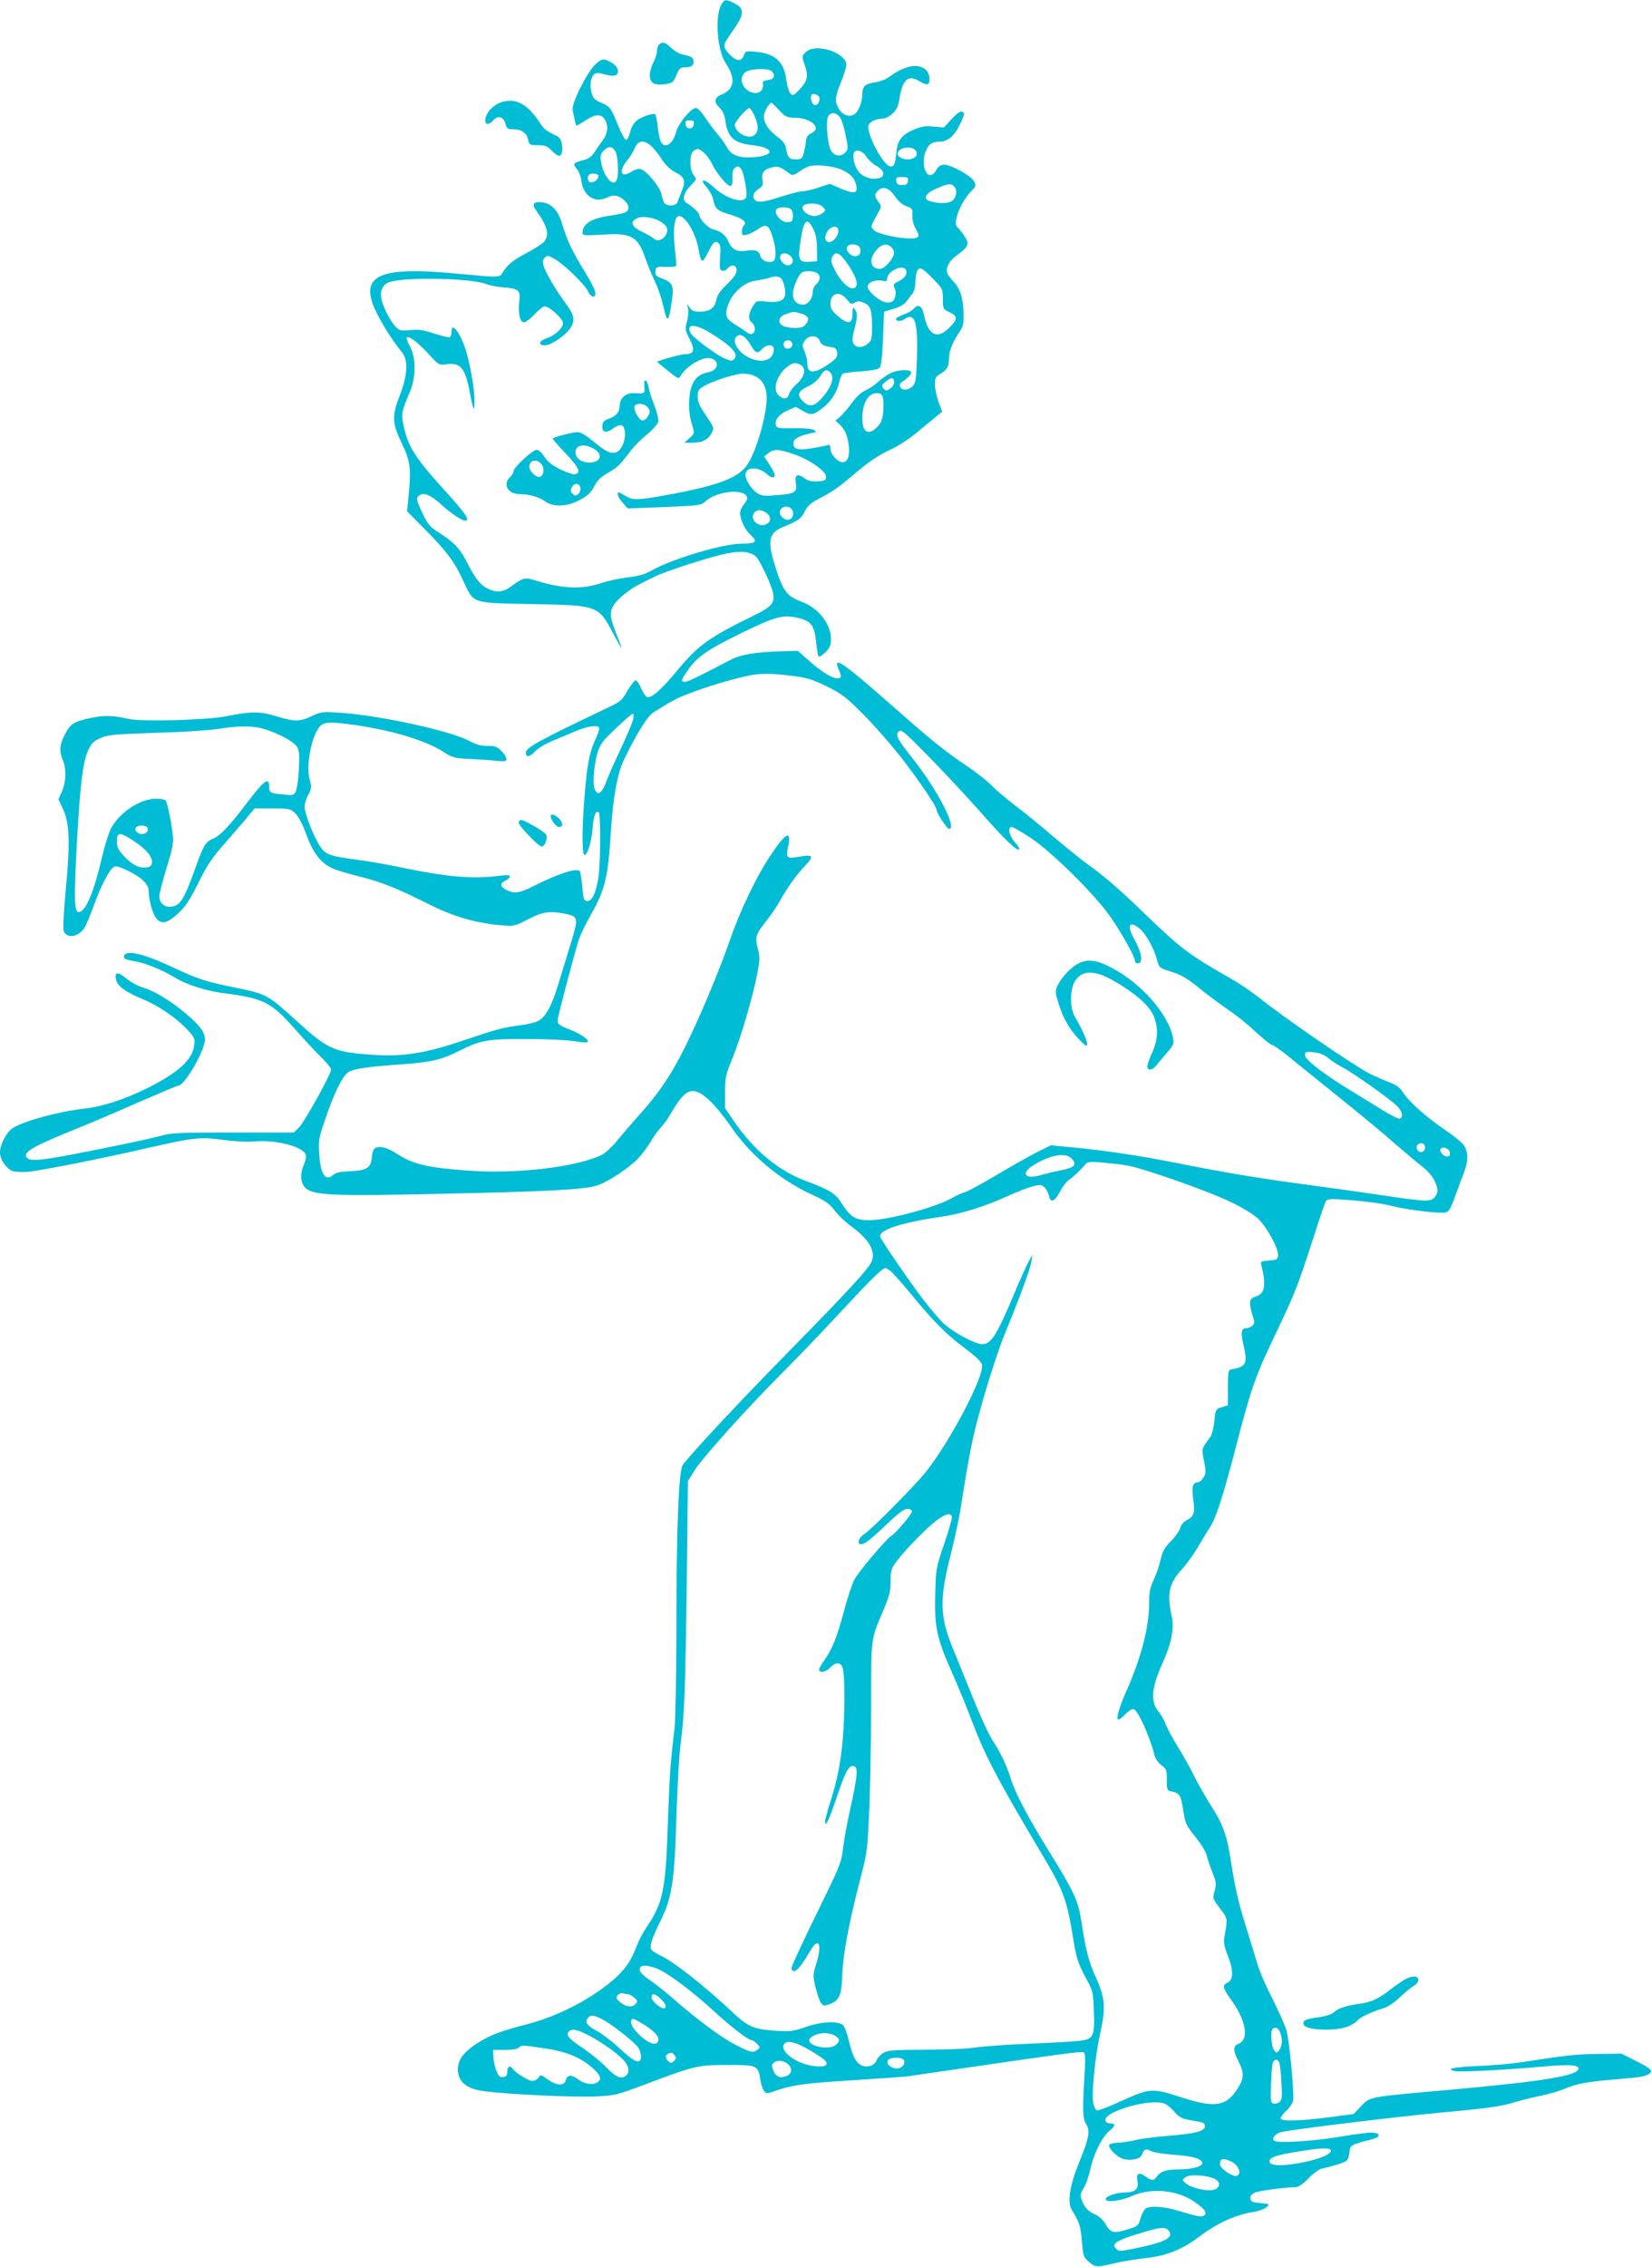 <?xml version="1.0" standalone="no"?>
<!DOCTYPE svg PUBLIC "-//W3C//DTD SVG 20010904//EN"
 "http://www.w3.org/TR/2001/REC-SVG-20010904/DTD/svg10.dtd">
<svg version="1.0" xmlns="http://www.w3.org/2000/svg"
 width="933pt" height="1280pt" viewBox="0 0 933 1280"
 preserveAspectRatio="xMidYMid meet">
<g transform="translate(0,1280) scale(0.1,-0.1)"
fill="#00bcd4" stroke="none">
<path d="M4076 12778 c-40 -64 -27 -260 23 -335 58 -87 49 -147 -24 -177 -42
-18 -45 -43 -10 -76 16 -15 27 -39 31 -69 14 -98 48 -129 155 -141 127 -14
126 -61 -1 -68 -78 -5 -121 12 -145 57 -8 16 -32 49 -52 73 -21 24 -53 67 -72
96 -20 31 -40 52 -51 52 -27 0 -98 -86 -111 -134 -13 -48 -35 -76 -61 -76 -23
0 -35 29 -44 109 -4 34 -10 63 -14 66 -12 8 -77 -15 -104 -36 -16 -12 -31 -38
-37 -65 -6 -24 -17 -44 -23 -44 -7 0 -27 37 -46 83 -41 101 -44 105 -97 128
-34 14 -44 25 -52 55 -12 42 -5 88 15 105 11 9 25 9 59 -1 51 -14 75 -9 75 18
0 23 -25 47 -62 61 -25 9 -32 7 -63 -20 -48 -43 -139 -224 -131 -261 3 -16 9
-41 12 -58 4 -16 8 -30 10 -30 2 0 25 14 51 30 56 36 86 38 107 8 23 -33 20
-80 -9 -119 -14 -19 -36 -50 -48 -69 -16 -25 -33 -37 -64 -45 -55 -13 -60 -21
-36 -48 11 -12 23 -42 26 -66 11 -87 75 -130 144 -97 39 19 67 14 101 -17 27
-25 29 -53 4 -66 -10 -5 -49 -14 -88 -19 -104 -15 -154 -46 -154 -97 0 -15 12
-16 109 -10 167 11 202 -8 245 -131 13 -38 38 -98 55 -134 17 -35 38 -97 47
-137 23 -104 30 -98 50 39 10 73 1 93 -51 113 -40 15 -46 20 -43 44 3 25 5 26
61 24 39 -1 57 2 57 10 0 7 -5 55 -10 107 -10 103 0 170 25 170 39 0 99 -106
112 -198 5 -29 13 -54 18 -55 6 -1 21 21 34 48 27 57 40 69 59 52 11 -8 13
-27 9 -72 -2 -33 -3 -66 0 -72 6 -17 28 -16 43 2 21 25 50 19 50 -11 0 -19
-15 -41 -53 -78 -39 -37 -56 -62 -61 -88 -9 -47 -38 -68 -93 -68 -32 0 -46 5
-58 23 l-16 22 7 -28 c3 -15 1 -48 -6 -72 -12 -42 -11 -48 15 -100 32 -62 25
-85 -25 -85 -28 0 -165 -39 -158 -44 1 -2 30 -25 62 -51 54 -44 60 -46 69 -29
29 53 118 108 164 102 57 -7 55 -67 -3 -79 -46 -9 -73 -27 -90 -62 -25 -47
-30 -152 -10 -219 20 -70 21 -63 -11 -93 l-28 -25 45 0 c57 0 91 18 109 55 15
32 19 23 -46 120 -23 34 -33 61 -33 86 0 31 5 41 33 57 46 29 179 72 222 72
87 0 135 -49 135 -137 -1 -104 -59 -302 -110 -378 -51 -74 -164 -117 -453
-170 -167 -30 -192 -31 -235 -5 -18 11 -35 20 -37 20 -14 0 -2 -34 23 -60 l27
-31 207 8 c193 8 208 10 230 30 69 65 238 77 238 18 0 -6 -9 -22 -20 -35 -11
-13 -20 -34 -20 -47 0 -38 28 -96 62 -126 39 -36 27 -47 -54 -47 -104 0 -390
-85 -505 -150 -41 -23 -75 -33 -137 -40 -45 -6 -109 -19 -142 -30 -113 -39
-219 -36 -372 10 -70 22 -73 21 -151 -35 -39 -29 -79 -32 -126 -9 -40 19 -71
57 -113 140 -42 83 -72 117 -152 169 -63 40 -72 50 -105 120 -30 61 -34 79
-25 90 26 31 69 15 140 -51 45 -41 109 -84 126 -84 31 0 8 35 -103 158 -180
198 -219 259 -244 381 -14 65 -11 77 35 186 36 84 36 192 2 258 -14 25 -22 48
-19 51 12 11 61 -25 120 -89 61 -67 63 -68 104 -62 81 11 106 -20 133 -162 8
-46 18 -86 21 -89 3 -3 5 17 5 45 0 67 -26 213 -50 288 -34 102 -80 160 -80
101 0 -14 -4 -27 -8 -30 -5 -3 -44 6 -88 20 -63 21 -91 25 -137 20 -52 -5 -61
-3 -82 18 -26 26 -69 106 -79 150 -12 49 2 86 38 101 75 32 461 26 552 -9 21
-8 67 -17 102 -19 82 -7 92 -16 85 -77 -8 -68 3 -120 26 -120 10 0 37 20 60
45 23 25 48 45 57 45 27 0 104 -70 104 -94 0 -29 -45 -70 -92 -86 -45 -14 -51
-40 -10 -40 34 0 116 56 143 97 28 43 23 74 -22 134 -55 73 -118 179 -129 218
-6 23 -5 35 7 46 13 14 19 13 55 -7 52 -29 171 -144 189 -183 17 -37 45 -41
41 -6 -1 14 -29 68 -62 121 -66 107 -101 180 -125 265 -22 75 -58 115 -111
122 -50 6 -63 -8 -37 -44 67 -93 79 -142 43 -181 -11 -11 -56 -40 -100 -63
-73 -38 -108 -67 -135 -114 -13 -22 -25 -22 -245 -1 -459 45 -569 -9 -461
-224 36 -72 89 -155 144 -223 33 -43 28 -128 -14 -237 -47 -118 -45 -160 11
-275 48 -100 53 -142 37 -301 l-8 -81 94 -95 c129 -130 173 -188 222 -295 63
-134 42 -127 390 -134 376 -7 374 -7 461 -171 24 -46 44 -80 44 -76 0 3 -13
40 -30 81 -44 111 -41 140 20 199 27 26 72 59 100 73 27 14 71 36 98 49 62 31
309 111 407 131 84 17 139 10 168 -22 23 -26 86 -161 93 -201 11 -58 -7 -78
-113 -130 -246 -120 -309 -165 -423 -302 -91 -111 -152 -165 -175 -156 -9 3
-24 26 -35 52 -12 26 -25 44 -32 42 -7 -3 -27 -30 -46 -61 -30 -53 -39 -60
-120 -98 -387 -185 -452 -221 -452 -249 0 -29 22 -25 54 9 16 17 58 42 95 57
36 15 96 40 133 56 66 28 122 36 132 19 3 -5 -7 -38 -24 -72 -32 -71 -45 -140
-60 -333 -14 -179 -13 -319 2 -314 18 6 39 76 45 153 6 70 17 100 34 89 12 -7
11 -282 -1 -366 -13 -88 -37 -140 -65 -136 -17 3 -21 12 -26 79 -4 42 -10 82
-14 89 -14 22 -119 -11 -267 -86 -75 -38 -105 -41 -148 -19 -37 19 -38 38 -5
53 14 6 25 17 25 23 0 8 -19 9 -67 3 -146 -19 -297 -5 -558 50 -66 14 -172 33
-237 41 -171 23 -187 30 -225 101 -37 68 -73 167 -73 201 0 13 9 42 21 65 19
37 20 45 8 85 -25 91 19 285 72 313 25 14 73 12 192 -5 218 -33 400 -89 500
-156 40 -26 57 -30 129 -34 46 -2 113 -6 151 -10 59 -6 67 -5 67 10 0 9 -13
29 -29 45 -24 24 -36 29 -77 28 -37 -1 -64 7 -109 31 -108 56 -518 145 -735
157 -88 6 -99 4 -150 -20 -69 -32 -96 -32 -201 0 -93 28 -138 28 -284 -1 -109
-21 -471 -31 -545 -15 -98 21 -137 22 -216 6 -97 -20 -117 -33 -149 -96 -29
-57 -31 -93 -10 -143 21 -50 18 -123 -5 -176 l-20 -44 26 -56 c37 -77 41 -189
15 -460 -13 -139 -16 -221 -10 -232 22 -42 86 -28 118 25 10 17 32 72 50 121
37 104 88 204 113 219 13 8 31 3 77 -19 78 -37 121 -78 121 -116 0 -53 22
-130 44 -156 30 -35 63 -26 127 34 38 36 63 75 109 167 49 100 75 139 152 227
51 58 109 125 129 150 l37 44 100 0 c97 0 102 -1 130 -28 19 -19 41 -61 62
-119 36 -100 78 -157 141 -188 20 -11 86 -31 146 -46 134 -33 218 -66 397
-156 149 -75 268 -109 418 -123 71 -6 75 -5 152 35 83 42 118 47 204 31 80
-16 81 -22 34 -173 -22 -73 -54 -178 -71 -233 -36 -117 -70 -179 -112 -200
-16 -9 -63 -20 -105 -25 -98 -13 -124 -20 -338 -92 -220 -73 -344 -89 -546
-70 -166 15 -209 36 -367 180 -171 155 -175 158 -344 193 -182 37 -216 48
-372 121 -170 79 -267 98 -267 54 0 -9 16 -16 47 -21 66 -10 163 -48 232 -90
74 -46 184 -81 298 -95 211 -27 259 -52 390 -202 45 -51 109 -120 142 -153 34
-33 61 -66 61 -74 0 -26 -151 -298 -181 -327 l-30 -29 -342 0 c-294 0 -351 -2
-403 -17 -33 -10 -152 -36 -265 -59 -407 -83 -476 -92 -498 -65 -24 28 35 63
258 153 75 30 238 99 362 154 124 54 231 99 236 99 33 0 134 169 149 247 8 45
-20 87 -106 159 -90 76 -179 129 -244 148 -29 9 -71 32 -94 52 -47 40 -68 36
-56 -10 9 -35 52 -67 146 -106 91 -37 196 -109 257 -175 40 -43 43 -51 38 -87
-11 -83 -88 -153 -262 -241 -132 -65 -253 -105 -358 -117 -148 -17 -337 -68
-405 -110 -35 -22 -72 -92 -72 -138 0 -38 35 -90 68 -103 15 -6 54 -9 87 -6
77 7 424 76 671 133 268 61 301 65 431 48 66 -9 138 -13 184 -9 125 10 278
-32 287 -79 2 -10 -4 -35 -13 -55 -23 -53 -17 -109 16 -134 51 -37 170 -41
759 -28 609 13 813 24 882 47 62 20 182 100 234 155 22 24 53 65 68 91 14 26
40 62 57 80 17 18 42 53 56 78 86 148 126 162 218 78 32 -29 84 -93 118 -142
110 -165 278 -307 468 -394 70 -32 94 -49 123 -87 20 -27 62 -67 94 -90 101
-73 140 -142 114 -200 -20 -43 -135 -168 -456 -495 -297 -302 -579 -605 -611
-654 -22 -34 -35 -369 -35 -903 0 -268 -5 -528 -10 -578 -6 -49 -15 -133 -20
-185 -6 -52 -14 -223 -19 -380 -12 -356 -28 -429 -123 -568 -17 -24 -41 -71
-53 -103 -32 -81 -57 -118 -112 -171 -124 -115 -324 -221 -506 -268 -148 -38
-212 -62 -284 -109 -73 -47 -105 -90 -107 -140 -2 -76 47 -117 155 -130 130
-17 496 -34 617 -29 114 5 122 7 277 65 288 109 305 113 475 113 169 0 171 -1
185 -87 3 -22 12 -49 20 -59 12 -18 15 -18 76 4 89 30 157 39 444 57 138 9
266 18 285 20 19 3 177 26 350 51 490 72 634 91 649 86 11 -4 12 -31 5 -151
-11 -184 -9 -227 12 -258 22 -35 13 -81 -43 -217 -50 -122 -66 -222 -41 -262
44 -72 51 -92 58 -178 7 -86 9 -91 41 -119 37 -31 42 -31 159 -3 36 8 110 20
165 26 115 13 202 48 300 122 97 74 203 122 304 138 30 5 63 17 74 27 19 18
18 18 -34 23 -45 4 -54 8 -57 26 -2 14 5 24 25 33 25 11 165 30 231 31 15 0
41 18 71 49 27 28 61 53 77 56 76 17 132 36 142 47 6 7 12 29 14 48 3 37 7 40
126 70 49 13 52 33 5 38 -17 2 -103 -9 -190 -24 -155 -26 -353 -37 -369 -21
-13 13 10 41 42 48 52 14 662 88 892 109 281 26 352 36 427 60 33 10 98 26
145 36 46 9 108 27 138 40 65 28 128 40 300 54 133 11 157 15 180 33 19 15 1
30 -85 73 l-77 38 -131 -2 c-121 -1 -183 -8 -435 -47 -52 -8 -162 -18 -243
-21 -144 -7 -186 -16 -129 -29 30 -6 287 7 497 26 144 13 200 10 200 -11 0
-40 -192 -72 -725 -120 -465 -41 -452 -39 -503 -93 l-42 -44 -135 -18 c-165
-21 -271 -25 -277 -8 -2 6 11 26 30 43 19 17 37 43 40 58 8 40 -21 339 -38
399 -9 29 -44 108 -78 175 -35 68 -73 155 -84 193 -12 39 -42 137 -67 219 -45
144 -60 212 -90 401 -18 115 -45 185 -107 280 -27 42 -70 117 -95 167 -25 50
-68 127 -96 171 -27 44 -56 98 -64 119 -7 22 -25 53 -38 69 -51 61 -45 134 23
286 47 104 63 189 49 253 -29 131 -16 191 58 270 23 25 63 80 88 122 25 43 56
94 70 115 34 52 74 176 146 453 85 328 108 396 225 640 112 236 124 266 214
545 33 105 65 196 70 204 8 12 31 13 153 3 78 -6 178 -20 220 -32 86 -22 270
-44 304 -36 16 4 29 26 51 88 17 46 40 110 53 143 24 64 22 110 -4 150 -9 13
-55 51 -104 84 -107 73 -206 161 -238 212 -17 28 -37 42 -79 58 -30 12 -79 33
-107 47 -94 48 -482 314 -629 432 -41 32 -112 81 -159 107 -237 135 -278 166
-495 375 -144 139 -219 203 -322 277 -32 23 -114 90 -183 148 -69 59 -165 138
-215 175 -49 38 -110 89 -135 115 -25 26 -88 75 -140 110 -122 82 -194 139
-419 338 -278 245 -338 286 -306 211 20 -48 19 -54 -8 -54 -29 0 -97 43 -166
106 l-55 49 -100 -3 c-136 -4 -222 -18 -276 -46 -197 -103 -246 -126 -262
-126 -26 0 -23 10 23 74 49 69 108 109 291 199 201 98 242 109 333 86 66 -17
85 -43 94 -132 4 -42 10 -80 14 -84 4 -4 22 7 39 24 25 26 31 40 31 75 0 84
-70 174 -163 209 -88 33 -107 58 -154 207 -43 138 -34 183 46 216 89 37 103
47 123 88 16 32 33 47 80 72 76 39 114 66 190 131 90 77 143 113 220 149 39
18 102 59 141 92 39 32 88 73 108 89 l37 30 -21 57 c-11 32 -20 76 -20 98 0
36 4 43 34 61 35 20 46 42 46 92 0 34 23 90 57 140 22 32 26 48 25 101 -1 89
-18 145 -57 186 -18 19 -35 42 -36 50 -7 33 13 68 56 99 67 48 72 64 39 112
-15 22 -31 42 -36 45 -30 19 14 138 75 202 30 31 31 34 17 60 -18 31 -129 92
-168 92 -19 0 -32 -9 -44 -30 -47 -83 -99 31 -54 119 17 31 34 41 73 41 44 0
82 32 113 94 16 32 27 62 24 67 -11 18 -32 8 -72 -36 l-41 -45 -58 5 c-46 5
-69 1 -112 -17 -65 -27 -91 -59 -97 -119 -9 -78 -13 -89 -34 -89 -40 0 -141
191 -124 234 8 20 44 36 79 36 14 0 38 12 55 28 23 21 33 40 40 87 19 110 50
135 115 95 19 -12 39 -19 45 -15 17 10 11 61 -9 79 -45 41 -120 27 -210 -39
-19 -14 -54 -27 -83 -31 -51 -7 -68 -23 -68 -66 0 -44 -21 -98 -44 -113 -30
-20 -71 -4 -92 36 -20 40 -18 61 16 146 17 41 30 85 30 98 0 32 -49 70 -109
85 -58 14 -102 7 -126 -20 -16 -18 -16 -22 0 -68 22 -61 16 -89 -30 -138 -32
-34 -37 -36 -51 -22 -9 9 -19 43 -23 77 -12 101 -64 149 -171 158 -57 6 -60 5
-69 -21 -14 -35 -42 -33 -80 6 -35 36 -38 53 -13 89 9 14 32 48 50 74 45 68
43 99 -8 125 -50 25 -56 25 -74 -2z m282 -380 c23 -23 14 -47 -20 -50 -21 -2
-32 -8 -30 -17 10 -46 -30 -71 -76 -47 -48 25 -58 84 -20 110 27 19 128 22
146 4z m270 -151 c2 -10 -2 -25 -9 -33 -16 -19 -39 0 -39 33 0 20 4 24 22 21
13 -2 24 -11 26 -21z m-228 -69 c36 -38 43 -42 95 -43 91 -4 147 -59 88 -87
-20 -9 -29 -21 -31 -43 -1 -17 -7 -47 -12 -67 -10 -34 -14 -38 -45 -38 -38 0
-46 9 -55 59 -4 27 -16 43 -50 69 -57 43 -82 87 -74 127 6 27 30 65 42 65 2 0
21 -19 42 -42z m-140 -30 c26 -57 25 -93 -1 -112 -36 -25 -109 16 -109 61 0
15 68 93 82 93 5 0 18 -19 28 -42z m485 -12 c9 -13 23 -58 31 -100 15 -73 15
-78 -2 -97 -26 -28 -65 -21 -83 15 -16 34 -26 143 -17 180 8 34 49 36 71 2z
m-827 -38 c-2 -15 -10 -23 -23 -23 -13 0 -21 8 -23 23 -3 18 1 22 23 22 22 0
26 -4 23 -22z m-244 -119 c15 -12 42 -45 61 -75 22 -34 48 -60 74 -74 58 -29
66 -49 42 -107 -10 -27 -22 -56 -25 -65 -6 -21 -58 -25 -73 -5 -6 6 -13 29
-17 49 -7 40 -82 132 -117 143 -12 4 -33 -2 -55 -16 -60 -37 -72 7 -18 70 13
16 31 45 39 65 18 43 48 48 89 15z m-200 -31 c16 -23 22 -130 10 -162 -19 -49
-76 16 -90 102 -5 32 -2 44 15 61 27 27 46 27 65 -1z m1699 0 c16 -24 -8 -48
-47 -48 -30 0 -56 15 -56 31 0 37 83 50 103 17z m-1199 -9 c15 -12 36 -40 47
-64 24 -51 85 -125 104 -125 9 0 13 14 12 46 -2 35 2 49 16 58 15 9 21 7 32
-7 16 -22 38 -139 29 -161 -15 -38 -111 -9 -180 54 -56 52 -89 55 -45 5 17
-20 33 -48 37 -63 13 -62 21 -70 92 -92 75 -22 103 -43 84 -62 -7 -7 -12 -23
-12 -36 0 -21 3 -23 28 -17 15 3 44 18 64 32 47 32 61 23 83 -50 20 -66 20
-126 0 -133 -27 -11 -64 5 -71 30 -7 31 -27 38 -80 30 -52 -8 -81 7 -100 52
-15 36 -43 59 -87 69 -29 8 -77 57 -77 80 0 13 -39 49 -75 71 -25 14 -13 58
29 100 31 31 32 32 14 54 -25 31 -25 125 0 139 24 14 26 14 56 -10z m921 -26
c11 -17 36 -40 55 -50 45 -24 53 -59 14 -69 -45 -11 -96 7 -121 45 -22 33 -31
90 -16 105 15 15 49 0 68 -31z m-142 -71 c51 -23 75 -49 83 -90 9 -45 -11 -49
-87 -17 l-62 27 -64 -21 c-35 -12 -75 -21 -90 -21 -14 0 -68 -13 -120 -30
-103 -33 -135 -37 -152 -16 -15 18 -5 41 26 61 21 14 24 22 19 50 -8 40 10 61
59 71 34 6 41 3 101 -41 9 -6 23 -2 45 14 17 13 43 27 58 32 38 12 136 2 184
-19z m-1373 -35 c0 -19 -21 -37 -42 -37 -18 0 -25 29 -11 43 12 12 53 7 53 -6z
m1748 -29 c-2 -18 -10 -23 -33 -23 -23 0 -31 5 -33 23 -3 19 1 22 33 22 32 0
36 -3 33 -22z m260 -30 c21 -21 14 -66 -13 -84 -24 -15 -87 -14 -131 3 -29 11
-14 41 29 61 75 35 96 39 115 20z m-333 -57 c19 -28 43 -49 65 -56 32 -11 35
-15 33 -50 -2 -24 5 -52 19 -77 19 -34 20 -41 8 -49 -30 -19 -219 13 -245 42
-19 21 -21 14 25 99 18 31 18 36 5 55 -27 35 -28 45 -9 66 28 31 63 21 99 -30z
m-411 -57 c9 -8 16 -17 16 -19 0 -14 -36 -35 -60 -35 -36 0 -75 31 -67 53 9
23 89 23 111 1z m-175 -18 c7 -8 11 -27 9 -43 -2 -23 -8 -28 -32 -28 -33 0
-73 43 -63 69 8 20 70 21 86 2z m-748 -62 c14 -7 31 -20 38 -28 33 -40 -29
-107 -66 -74 -10 9 -39 26 -65 38 -64 30 -74 60 -24 80 25 10 80 3 117 -16z
m873 -49 c14 -28 20 -61 20 -110 l1 -70 -41 -3 c-62 -5 -69 10 -54 110 18 128
38 147 74 73z m139 3 c11 -31 -30 -85 -58 -74 -19 7 -19 36 1 64 17 24 49 29
57 10z m111 -94 c9 -3 16 -17 16 -29 0 -34 -36 -43 -63 -17 -35 35 -4 65 47
46z m190 -10 c24 -23 19 -49 -15 -89 -24 -26 -39 -35 -57 -33 -51 6 -55 61 -8
111 28 30 57 34 80 11z m-569 -50 c21 -22 15 -48 -12 -52 -24 -4 -55 32 -46
54 7 19 38 18 58 -2z m329 -55 c49 -74 58 -121 25 -127 -26 -5 -76 44 -104
103 -22 43 -24 57 -15 74 20 38 44 24 94 -50z m323 -25 c9 -23 -8 -46 -45 -64
-25 -12 -29 -18 -21 -33 14 -24 7 -68 -12 -80 -9 -5 -28 -7 -42 -3 -36 9 -97
64 -97 87 0 24 43 42 82 34 22 -5 28 -3 28 10 0 45 92 87 107 49z m158 -54
c48 -49 50 -53 50 -108 0 -53 2 -58 30 -71 56 -27 57 -41 6 -92 -67 -67 -118
-43 -141 67 -12 57 -33 71 -60 40 -6 -8 -31 -23 -56 -32 -24 -9 -44 -20 -44
-24 0 -15 26 -17 45 -4 61 44 79 -7 74 -209 -4 -125 -7 -148 -23 -166 -11 -12
-30 -21 -43 -21 -31 0 -43 30 -18 44 31 19 56 46 50 56 -9 15 -71 12 -109 -4
-19 -8 -52 -30 -74 -50 -21 -20 -56 -43 -75 -51 -23 -10 -52 -36 -78 -73 -23
-31 -53 -66 -66 -77 l-25 -20 22 -20 c31 -28 46 -62 53 -117 8 -59 -5 -98 -33
-98 -29 0 -70 44 -70 76 0 18 -4 25 -13 21 -8 -3 -48 -11 -90 -18 -84 -14
-111 -5 -105 35 3 20 36 37 103 51 28 6 28 7 10 18 -12 6 -59 10 -113 9 -76
-2 -94 1 -99 14 -11 29 16 65 64 86 l47 21 38 -22 c48 -27 57 -27 106 9 51 37
88 91 101 149 5 24 15 47 21 51 6 4 52 10 102 13 57 4 96 11 105 20 10 9 15
57 20 165 l6 152 54 16 c33 10 60 25 71 40 9 13 25 34 35 46 10 13 17 38 17
65 0 24 5 53 10 64 14 25 29 17 95 -51z m-664 40 c25 -14 24 -42 -1 -65 -11
-10 -20 -30 -20 -44 0 -36 -26 -71 -54 -71 -38 0 -59 23 -58 63 2 40 34 112
54 120 22 9 59 7 79 -3z m-203 -29 c17 -10 32 -74 25 -102 -8 -29 -42 -39
-106 -32 -55 6 -56 5 -76 -28 -24 -40 -27 -72 -7 -88 21 -17 26 -49 10 -62
-11 -9 -20 -7 -40 7 -15 11 -45 31 -68 45 -48 30 -55 54 -31 115 24 64 91 121
151 129 27 4 60 10 74 15 33 11 52 12 68 1z m375 -122 c21 -27 26 -30 44 -18
17 10 27 10 52 -1 38 -15 46 -40 46 -138 0 -65 -3 -76 -24 -93 -30 -25 -67
-24 -81 1 -8 15 -7 35 5 79 18 71 19 92 3 114 -11 15 -13 11 -13 -25 0 -58
-26 -62 -83 -13 -33 29 -42 43 -42 69 0 62 52 77 93 25z m-261 -79 c44 -12 53
-32 29 -61 -14 -17 -27 -21 -64 -21 -60 2 -89 17 -85 45 2 15 14 26 38 34 44
15 38 15 82 3z m-517 -106 c124 -75 170 -123 142 -151 -12 -13 -19 -12 -53 2
-48 20 -180 118 -194 145 -27 51 24 53 105 4z m195 -24 c10 -6 29 -28 41 -50
25 -45 38 -49 64 -20 25 27 65 27 65 -1 0 -59 -56 -82 -128 -54 -82 33 -123
119 -64 134 2 1 12 -4 22 -9z m430 -25 c9 -23 22 -29 75 -37 13 -2 21 -12 23
-30 3 -22 -5 -33 -37 -56 -87 -63 -131 -66 -131 -9 0 19 -7 51 -16 72 -14 33
-14 39 1 61 22 34 72 33 85 -1z m-155 -20 c0 -23 -34 -33 -45 -14 -13 20 1 40
24 37 13 -2 21 -10 21 -23z m46 -115 c34 -19 25 -66 -20 -107 -22 -19 -42 -46
-45 -59 -7 -28 -32 -31 -58 -7 -35 31 -14 109 41 156 35 29 52 33 82 17z m167
-42 c29 -29 7 -89 -55 -155 -37 -40 -65 -42 -99 -8 -35 35 -27 56 29 83 30 14
56 36 69 57 21 37 36 43 56 23z m362 -58 c0 -10 -10 -26 -22 -34 -20 -14 -24
-14 -38 0 -13 14 -12 18 13 40 31 26 47 24 47 -6z m-64 -85 c4 -14 4 -51 2
-81 -4 -43 -11 -61 -33 -84 -49 -52 -85 -32 -85 47 0 85 33 143 81 143 22 0
30 -6 35 -25z m-511 -317 c91 -29 190 -97 190 -129 0 -22 -5 -24 -47 -27 -36
-2 -54 2 -77 19 -38 28 -54 18 -46 -30 8 -51 -5 -59 -107 -67 -71 -6 -89 -4
-111 11 -32 21 -67 75 -67 103 0 49 75 49 126 1 25 -23 47 -18 37 9 -4 9 -18
34 -32 56 l-25 38 23 19 c30 24 56 24 136 -3z m-7 -310 c29 -29 0 -78 -36 -59
-11 6 -23 18 -26 27 -13 34 35 59 62 32z m-140 -24 c29 -20 28 -52 -2 -65 -44
-20 -95 31 -66 66 16 19 40 19 68 -1z m167 -923 c62 -8 102 -21 175 -57 83
-41 108 -60 201 -153 58 -58 148 -160 201 -226 99 -124 218 -298 218 -319 0
-18 58 -106 70 -106 48 0 -65 219 -201 391 -91 114 -104 139 -83 159 14 13 31
-1 167 -140 84 -85 217 -228 295 -316 136 -155 207 -223 219 -210 3 3 -8 21
-26 41 -32 37 -42 85 -17 85 8 0 57 -28 108 -62 123 -82 370 -327 455 -453 67
-99 133 -219 133 -241 0 -8 6 -14 14 -14 34 0 26 57 -18 137 -44 78 -28 108
31 59 35 -30 82 -113 97 -175 11 -42 16 -47 57 -60 81 -25 106 -39 185 -103
44 -36 115 -88 158 -118 44 -29 115 -86 158 -127 44 -40 84 -73 91 -73 7 0 45
-26 84 -57 39 -32 170 -138 292 -236 122 -98 265 -216 317 -263 53 -46 120
-103 149 -125 33 -25 62 -57 75 -83 24 -51 25 -65 4 -94 -20 -29 -49 -29 -292
8 -108 16 -300 43 -427 60 -279 37 -467 69 -725 120 -219 44 -415 73 -600 91
l-125 12 -84 -42 c-46 -24 -146 -80 -223 -126 -77 -46 -156 -89 -176 -96 -21
-6 -51 -20 -68 -30 -90 -54 -366 -129 -475 -129 -78 0 -106 17 -158 99 -34 53
-65 72 -196 121 -158 58 -298 175 -410 339 l-50 73 0 92 c0 84 4 99 42 191 46
113 115 347 140 478 14 72 15 95 5 132 -19 72 -15 88 39 156 28 35 62 84 76
109 51 90 97 156 146 207 57 60 51 70 -31 55 -69 -12 -75 -7 -61 57 20 95 -11
82 -93 -40 -82 -119 -178 -319 -238 -494 -59 -170 -173 -442 -256 -607 -72
-145 -144 -251 -240 -358 -42 -47 -102 -116 -132 -153 -30 -38 -72 -77 -91
-87 -137 -69 -481 -111 -758 -90 -224 16 -307 35 -395 91 -55 36 -96 49 -123
39 -15 -5 -21 -19 -25 -56 -6 -60 -29 -74 -131 -78 -47 -2 -75 -8 -87 -20 -44
-39 -72 2 -79 117 -5 76 -3 91 32 192 49 147 99 249 131 270 31 20 100 31 301
45 166 12 224 25 324 75 123 62 162 69 384 68 110 0 231 -6 269 -12 38 -7 71
-9 74 -6 12 12 -35 46 -99 71 -65 25 -74 34 -69 59 13 67 106 413 121 455 11
30 40 89 63 130 83 144 100 213 116 475 13 195 36 326 74 405 65 136 132 245
163 265 106 67 132 81 202 108 93 36 210 72 316 97 84 20 142 20 290 1z m-919
-242 c-3 -18 -37 -97 -75 -178 -38 -80 -74 -163 -80 -183 -7 -20 -19 -42 -28
-49 -13 -11 -18 -10 -30 6 -18 24 -12 131 12 215 14 48 28 66 103 137 48 46
91 83 96 83 5 0 6 -14 2 -31z m-2085 -55 c79 -24 166 -70 185 -99 14 -21 16
-43 12 -129 -3 -57 -11 -113 -18 -126 -11 -21 -17 -22 -72 -16 -74 7 -78 10
-78 47 0 53 -30 31 -120 -88 -104 -137 -155 -191 -197 -209 -43 -18 -54 -38
-101 -169 -65 -182 -87 -215 -146 -215 -33 0 -56 25 -56 60 0 15 19 87 41 160
34 110 40 141 35 184 -8 74 -30 179 -39 194 -5 7 -28 12 -55 12 -90 0 -205
-76 -254 -166 -14 -27 -38 -103 -53 -169 -45 -193 -92 -305 -130 -305 -26 0
-28 70 -11 384 19 343 33 458 64 529 18 40 29 51 69 69 43 19 75 22 313 30
146 4 303 14 350 22 118 19 197 19 261 0z m-656 -569 c0 -23 -38 -33 -60 -15
-23 19 -6 41 29 38 23 -2 31 -8 31 -23z m-76 -66 c69 -46 104 -89 99 -122 -2
-16 -11 -23 -32 -25 -42 -5 -80 15 -126 64 -33 36 -40 51 -40 84 0 53 19 53
99 -1z m6742 -1223 c17 -15 53 -38 78 -51 56 -28 262 -174 309 -218 32 -31 40
-66 16 -74 -5 -2 -46 18 -90 45 -43 27 -128 79 -189 116 -152 93 -255 173
-255 198 0 19 5 20 49 16 34 -3 59 -13 82 -32z m547 -510 c-2 -13 -10 -21 -23
-21 -23 0 -33 34 -14 45 20 13 40 -1 37 -24z m140 -23 c3 -18 -2 -23 -17 -23
-21 0 -45 32 -34 44 15 15 48 0 51 -21z m-2138 -33 c37 -37 22 -52 -65 -70
-33 -6 -84 -18 -113 -27 -85 -24 -108 13 -35 58 92 57 179 73 213 39z m315
-41 c87 -14 452 -142 581 -204 66 -31 130 -70 157 -94 51 -47 121 -175 115
-212 -3 -21 -9 -24 -51 -27 -46 -3 -49 -4 -43 -28 28 -109 19 -158 -29 -174
-29 -10 -35 -16 -35 -40 0 -15 7 -46 14 -69 13 -36 13 -42 0 -56 -9 -8 -24
-15 -35 -15 -29 0 -33 -22 -15 -99 23 -101 13 -120 -69 -133 -18 -3 -20 -11
-20 -103 l0 -100 -35 -11 c-34 -11 -35 -13 -42 -78 -3 -37 -14 -77 -22 -89
-52 -72 -50 -63 -36 -137 12 -62 11 -72 -4 -94 -9 -15 -23 -26 -30 -26 -30 0
-37 -25 -27 -95 11 -78 5 -97 -38 -120 -17 -8 -31 -26 -35 -42 -4 -15 -27 -49
-52 -74 -36 -36 -48 -58 -59 -105 -7 -32 -25 -84 -39 -114 -21 -44 -26 -70
-26 -133 0 -133 -45 -307 -126 -490 -45 -101 -63 -167 -47 -167 5 0 22 14 38
30 16 17 36 30 45 30 23 0 88 -140 119 -255 6 -26 22 -49 41 -63 28 -21 30
-27 30 -83 0 -58 1 -60 30 -65 41 -9 49 -22 61 -96 14 -89 14 -89 73 -164 30
-37 57 -81 60 -98 4 -17 18 -59 32 -95 23 -58 25 -68 14 -107 -12 -43 -12 -44
30 -100 45 -59 44 -54 24 -166 -4 -27 1 -53 21 -103 32 -81 31 -135 -2 -150
-32 -14 -29 -28 22 -100 84 -117 100 -222 39 -246 -31 -11 -31 -37 1 -99 32
-64 32 -96 -4 -151 -64 -102 -126 -113 -309 -55 -182 58 -181 58 -366 -25 -60
-28 -115 -48 -122 -45 -7 3 -16 22 -20 43 -10 51 11 260 37 380 35 154 31 210
-20 323 -43 94 -58 153 -85 328 -17 109 -40 160 -179 384 -125 203 -190 326
-218 413 -25 80 -57 147 -104 219 -19 28 -68 134 -109 236 -41 102 -91 224
-111 273 -78 188 -81 283 -16 537 21 85 47 202 56 260 53 338 69 413 129 624
36 126 89 286 117 355 88 213 147 375 154 416 l6 40 -25 -45 c-13 -25 -47
-101 -76 -170 -100 -239 -132 -290 -183 -290 -38 0 -155 62 -211 111 -24 21
-77 83 -119 137 -80 104 -247 349 -247 361 0 39 127 79 355 112 100 14 242 58
365 115 52 23 116 49 142 55 42 11 49 11 66 -5 11 -9 22 -30 26 -47 8 -43 32
-36 61 20 14 28 37 58 51 68 27 18 68 57 93 88 12 15 25 16 95 11 45 -4 108
-11 141 -17z m-1338 -594 c12 -8 63 -66 114 -127 132 -161 201 -231 306 -309
61 -46 95 -77 99 -94 16 -64 -188 -449 -324 -615 -70 -84 -303 -319 -339 -341
-33 -20 -46 -59 -20 -59 20 0 56 28 149 117 62 59 95 83 113 83 15 0 25 -6 25
-15 0 -15 -91 -123 -117 -138 -29 -18 -186 -204 -208 -247 -13 -25 -40 -106
-59 -179 -42 -155 -66 -213 -112 -278 -18 -25 -31 -50 -28 -55 10 -16 41 -8
64 17 32 34 63 29 71 -10 11 -48 10 -270 -1 -394 -12 -136 -32 -235 -71 -357
-16 -50 -29 -99 -29 -108 0 -39 20 1 65 134 51 153 71 187 100 176 22 -8 18
-53 -24 -246 -17 -74 -35 -173 -40 -220 -10 -80 -19 -101 -151 -370 -77 -157
-140 -293 -140 -303 0 -9 7 -17 14 -17 17 0 50 41 91 113 48 84 70 42 36 -68
-20 -64 -20 -70 -6 -133 9 -37 22 -77 30 -89 13 -19 19 -21 44 -12 60 21 74
49 77 156 3 115 37 300 99 539 44 169 44 173 55 420 5 137 10 402 10 590 0
377 -4 348 74 534 29 68 36 98 36 152 0 61 3 71 36 115 49 65 169 187 225 229
49 36 76 43 85 21 3 -8 -17 -76 -43 -153 -47 -137 -47 -141 -51 -284 -5 -186
8 -249 92 -438 36 -81 86 -203 112 -272 72 -192 147 -337 372 -715 156 -261
164 -284 208 -550 13 -80 25 -115 62 -185 46 -84 46 -86 50 -198 5 -143 -2
-157 -85 -166 -32 -4 -159 -11 -283 -16 -124 -5 -261 -15 -305 -22 -44 -7
-172 -12 -285 -12 -181 -1 -209 -3 -233 -19 -16 -10 -32 -29 -37 -42 -11 -29
-52 -42 -85 -27 -31 14 -51 54 -71 139 -8 37 -23 76 -31 86 -25 27 -123 23
-214 -9 -65 -23 -84 -26 -164 -21 -127 8 -158 21 -245 102 -161 152 -341 293
-416 326 -23 11 -44 25 -47 33 -8 21 6 63 52 157 66 133 80 220 91 584 5 171
16 360 24 420 22 162 27 319 35 930 l6 551 34 56 c43 71 297 354 505 562 89
89 239 246 334 349 155 167 226 237 242 237 3 0 15 -7 27 -15z m-1299 -3949
c66 -33 190 -128 297 -226 101 -93 201 -170 220 -170 6 0 20 -9 31 -21 18 -20
18 -21 -1 -35 -23 -17 -39 -13 -125 32 -78 40 -217 144 -338 250 -48 42 -110
92 -139 111 -51 35 -68 56 -57 74 10 17 64 9 112 -15z m-183 -136 c7 0 23 -8
36 -19 20 -16 21 -21 10 -35 -19 -23 -55 -20 -88 8 -24 21 -26 26 -14 40 8 9
21 14 28 11 8 -3 21 -5 28 -5z m187 -27 c29 -27 37 -53 17 -53 -22 0 -69 42
-69 61 0 27 19 24 52 -8z m-337 -112 c47 -21 186 -129 209 -162 9 -13 16 -36
16 -51 0 -48 -35 -35 -121 46 -44 41 -101 84 -126 97 -56 29 -72 51 -54 73 17
20 27 20 76 -3z m253 -40 c57 -38 81 -69 67 -91 -17 -27 -76 4 -130 68 -25 30
-29 62 -7 62 5 0 36 -18 70 -39z m3582 -37 c14 -37 12 -77 -5 -100 -15 -19
-15 -19 -30 0 -15 20 -21 107 -8 119 14 15 34 6 43 -19z m-3923 -8 c67 -32
164 -97 208 -142 36 -35 44 -71 23 -92 -26 -26 -59 -13 -116 47 -31 32 -90 79
-130 106 -78 51 -98 75 -80 93 17 17 37 15 95 -12z m1411 -12 c26 -18 27 -27
6 -48 -33 -34 -154 -14 -154 24 0 18 46 40 85 40 22 0 51 -7 63 -16z m-147
-79 c42 -25 83 -52 89 -60 22 -26 1 -38 -57 -32 -96 10 -194 76 -177 120 11
30 62 20 145 -28z m-1496 9 c125 -18 208 -53 275 -114 45 -41 50 -64 19 -81
-27 -14 -73 -5 -106 21 -35 27 -59 25 -67 -5 -9 -35 -52 -33 -103 4 -38 27
-40 28 -51 10 -7 -11 -23 -19 -36 -19 -22 0 -97 47 -111 69 -12 21 -31 11 -30
-16 0 -22 -5 -29 -23 -31 -18 -3 -26 4 -38 34 -9 20 -16 55 -17 78 l-2 41 67
0 c40 0 72 5 79 13 16 15 12 15 144 -4z m735 -40 c11 -12 10 -18 -3 -31 -13
-13 -19 -14 -31 -3 -19 15 -21 36 -3 43 20 9 24 8 37 -9z m1296 -29 c8 -21
-14 -45 -40 -45 -32 0 -61 24 -53 44 9 22 85 23 93 1z m-651 -25 c23 -25 15
-53 -18 -64 -35 -13 -58 0 -72 39 -8 22 -6 29 8 40 22 16 61 8 82 -15z m2770
13 c4 -10 10 -61 12 -113 5 -79 3 -98 -10 -109 -9 -7 -24 -11 -34 -9 -16 3
-18 14 -15 98 2 52 5 107 8 123 6 30 28 36 39 10z m-642 -234 c12 -6 36 -27
52 -46 27 -30 40 -37 100 -47 59 -9 70 -14 70 -31 0 -29 -54 -43 -204 -55 -69
-5 -155 -16 -191 -25 -36 -8 -82 -14 -102 -15 -20 0 -40 -5 -43 -11 -9 -13 30
-56 67 -75 35 -18 107 -8 115 15 13 36 24 41 54 25 17 -8 71 -17 127 -21 104
-6 162 -23 162 -47 0 -20 -60 -36 -138 -36 -67 0 -98 -11 -120 -42 -17 -23
-27 -23 -63 3 -37 26 -53 17 -45 -26 9 -45 -13 -65 -70 -65 -54 0 -119 -25
-108 -41 10 -16 89 -5 147 21 108 48 254 35 352 -32 59 -40 76 -65 55 -78 -17
-10 -34 -7 -143 26 -85 26 -165 31 -188 12 -9 -7 -21 -32 -28 -55 -11 -41 -14
-43 -77 -63 -76 -23 -91 -19 -123 35 -11 20 -36 42 -54 50 -40 16 -63 41 -78
83 -9 27 -8 37 12 68 12 20 28 65 36 101 18 89 67 187 108 220 35 28 37 43 5
43 -10 0 -22 5 -25 10 -33 53 261 138 338 99z m932 -259 c15 -24 -87 -62 -214
-80 -85 -12 -131 -6 -131 16 0 22 37 35 154 54 129 21 182 24 191 10z m-537
-82 c25 -25 29 -56 7 -64 -21 -9 -95 42 -95 64 0 10 3 22 7 26 11 11 56 -3 81
-26z m-119 -81 c35 -16 34 -49 -1 -61 -35 -12 -129 8 -160 35 -23 19 -23 19
-3 35 23 18 118 13 164 -9z m-259 -292 c31 -38 -16 -65 -176 -98 -97 -20 -105
-21 -120 -5 -27 26 -4 44 100 77 145 46 176 50 196 26z"/>
<path d="M6095 7362 c-44 -21 -98 -77 -122 -127 -15 -31 -14 -38 7 -106 24
-80 68 -154 124 -208 30 -30 36 -32 36 -15 0 19 -31 87 -70 154 -28 48 -28
152 0 198 40 66 111 67 223 2 113 -65 191 -132 218 -187 32 -66 31 -140 -4
-217 -15 -32 -27 -67 -27 -77 0 -25 26 -24 48 2 9 12 37 44 60 72 40 45 43 53
37 86 -25 132 -178 308 -346 396 -84 44 -132 51 -184 27z"/>
<path d="M3722 12548 c-7 -7 -12 -24 -12 -38 0 -14 -9 -42 -20 -63 -11 -20
-20 -53 -20 -72 0 -44 26 -59 87 -50 41 6 46 10 63 51 17 40 23 44 54 44 35 0
50 17 40 45 -6 14 -13 17 -66 29 -15 4 -41 20 -58 36 -33 32 -49 37 -68 18z"/>
<path d="M2814 12216 c-17 -8 -41 -27 -53 -44 -39 -55 -18 -99 24 -52 27 30
57 22 69 -17 8 -29 13 -33 45 -33 47 0 77 -21 84 -60 6 -28 9 -30 55 -30 41 0
53 -5 77 -30 16 -16 35 -30 42 -30 29 0 23 96 -8 110 -60 28 -76 40 -96 70
-75 119 -149 155 -239 116z"/>
<path d="M3639 10643 c-1 -5 0 -20 1 -35 2 -30 -1 -31 -61 -28 -44 2 -79 -29
-79 -70 0 -36 -21 -61 -61 -74 -26 -9 -35 -17 -37 -39 -5 -37 21 -46 58 -18
35 25 56 27 64 5 18 -48 -9 -130 -47 -139 -31 -8 -56 5 -130 66 -39 32 -68 49
-86 49 -25 0 -131 -27 -140 -36 -2 -2 31 -40 73 -84 77 -81 90 -111 52 -118
-10 -2 -47 10 -82 28 -47 23 -72 43 -90 71 -14 23 -32 39 -43 39 -23 0 -131
-100 -131 -121 0 -9 -9 -24 -20 -34 -43 -39 -11 -95 53 -95 56 0 114 -17 149
-43 39 -29 118 -28 178 3 59 29 78 47 101 93 13 25 37 47 74 68 53 30 65 42
130 128 17 22 56 61 88 87 32 26 60 58 64 72 3 14 -5 50 -21 92 -15 37 -30 84
-33 104 -5 31 -21 50 -24 29z m15 -139 c20 -19 20 -34 1 -61 -9 -13 -22 -20
-31 -16 -20 7 -47 61 -40 79 7 19 51 18 70 -2z m-296 -241 c52 -32 31 -77 -34
-75 -43 2 -74 26 -74 58 0 43 53 52 108 17z m-304 -79 c20 -19 21 -58 2 -73
-19 -16 -66 23 -66 54 0 35 37 46 64 19z m224 -140 c2 -11 -4 -27 -13 -34 -13
-11 -19 -11 -31 2 -13 13 -14 20 -4 37 14 27 44 24 48 -5z"/>
<path d="M3110 8190 c0 -18 32 -60 46 -60 24 0 26 21 3 46 -23 25 -49 32 -49
14z"/>
<path d="M2930 8154 c0 -18 112 -134 129 -134 19 0 36 49 25 68 -12 18 -122
82 -141 82 -7 0 -13 -7 -13 -16z"/>
<path d="M7935 1623 c-16 -9 -55 -35 -85 -59 -65 -51 -107 -70 -175 -79 -72
-10 -117 -25 -141 -47 -14 -12 -47 -23 -90 -29 -73 -10 -90 -19 -81 -42 12
-32 187 -38 253 -8 23 10 45 24 48 30 10 16 81 51 139 68 35 10 67 31 106 68
31 29 66 58 79 64 12 6 22 21 22 31 0 25 -32 26 -75 3z"/>
</g>
</svg>
